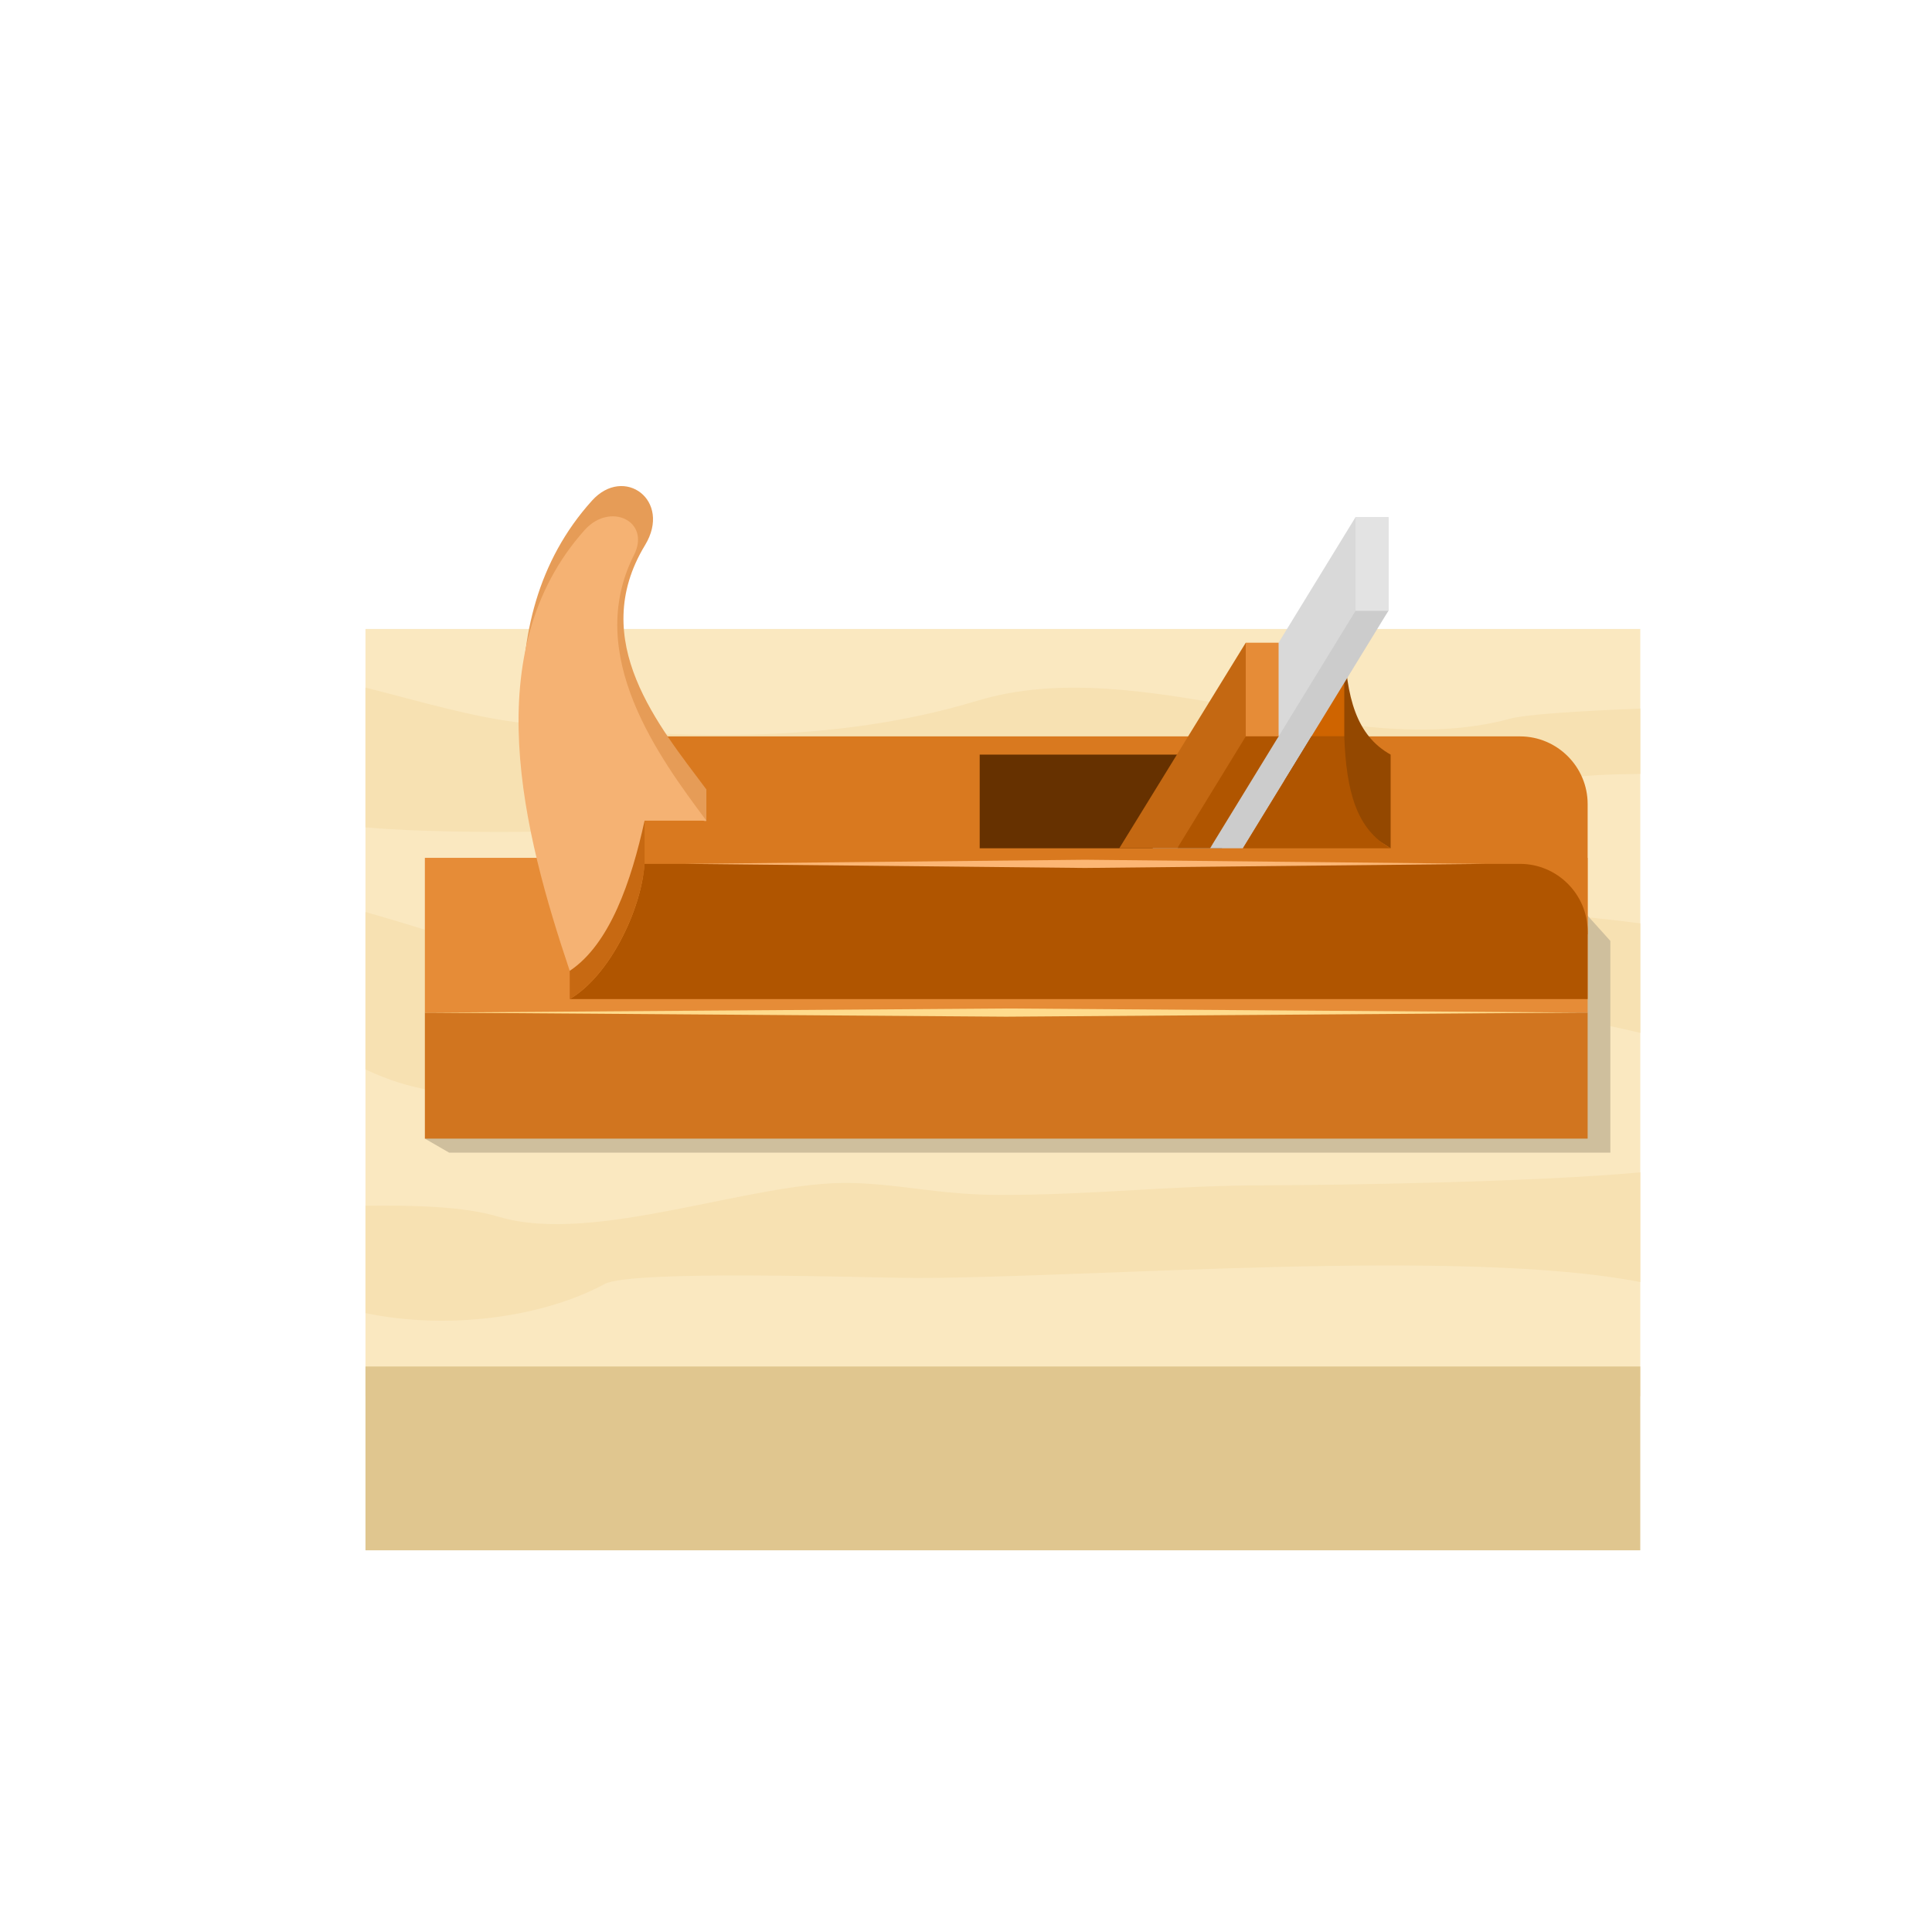 <?xml version="1.0" encoding="UTF-8"?>
<svg version="1.1" viewBox="0 0 800 800" xmlns="http://www.w3.org/2000/svg">
<defs>
<clipPath id="a">
<path d="m0 600h600v-600h-600z"/>
</clipPath>
</defs>
<g transform="matrix(1.333 0 0 -1.333 0 800)">
<path d="m113.53 166.39h396v238.38h-396z" fill="#fae8c0" fill-rule="evenodd"/>
<g clip-path="url(#a)">
<g transform="translate(509.53 235.98)">
<path d="m0 0v-34.075c-55.413 10.773-170.65 1.263-225.05 1.263-13.951 0-88.251 2.674-96.72-1.904-19.325-10.442-48.914-14.324-74.229-9.005v33.351c14.755 0.156 30.424-0.146 41.383-3.431 29.93-8.972 79.254 11.358 109.8 10.491 16.219-0.459 27.076-3.703 46.114-3.703 30.348 0 52.756 3 84.068 3 17.966 0 81.732 0.942 114.63 4.013m0 77.335v-34.029c-63.765 15.699-107.5 0.082-170.45 0.082-41.778 0-96.881 5.655-135.62-7.457-34.664-11.734-62.55-17.076-89.932-3.953v48.878c23.329-6.47 51.047-16.765 61.938-16.468 51.367 1.4 83.001-2.907 134.59 6.908 4.952 0.943 86.046 10.557 91.612 10.492 43.62-0.504 66.077 1.004 107.86-4.453m0 66.725v-20.31c-29.201-0.29-25.463-2.336-58.645-9.253-68.832-14.35-171.16 2.336-241.54-6.807-11.217-1.456-64.382-3.248-95.813-0.537v43.426c16.406-4.105 33.845-9.445 49.783-11.088 47.539-4.901 94.897-6.706 140.3 7.012 51.42 15.535 113.92-19.612 165.53-5.572 4.845 1.318 21.095 2.365 40.388 3.129" fill="#f7e1b2" fill-rule="evenodd"/>
</g>
<g transform="translate(131.98 246.45)">
<path d="m0 0 7.534-4.35h360.72v65.768l-16.199 18z" fill="#cfbf9d" fill-rule="evenodd"/>
</g>
<path d="m131.98 246.45h361.2v39.15h-361.2z" fill="#d1751f" fill-rule="evenodd"/>
<path d="m131.98 285.6h361.2v48.074h-361.2z" fill="#e68c37" fill-rule="evenodd"/>
<g transform="translate(176.98 329.4)">
<path d="m0 0 316.2-19.5v40.501c0 11.55-9.451 21-21 21h-271.95c-1.067-14.44-10.883-34.761-23.25-42.001" fill="#d9791f" fill-rule="evenodd"/>
</g>
<g transform="translate(176.98 289.8)">
<path d="m0 0h316.2v21c0 11.551-9.451 21-21 21h-271.95c-1.067-14.439-10.883-34.76-23.25-42" fill="#b05500" fill-rule="evenodd"/>
</g>
<g transform="translate(200.23 371.4)">
<path d="m0 0v-39.601c-1.067-14.439-10.883-34.759-23.25-42v39.6c12.367 7.24 22.183 27.561 23.25 42.001" fill="#c76912" fill-rule="evenodd"/>
</g>
<g transform="translate(312.58 286.88)">
<path d="m0 0 89.024-0.639 89.026-0.636-178.05-1.276-178.05 1.276 89.026 0.636z" fill="#ffdb8c" fill-rule="evenodd"/>
</g>
<g transform="translate(219.43 354.92)">
<path d="m0 0v-9.694c0-1.748-17.449 9.694-19.198 9.694-4.101-18.719-10.747-38.334-23.25-46.649-14.426 42.847-26.925 98.825 6.898 136.35 9.99 11.084 24.919 0.074 16.491-13.818-18.041-29.742 4.466-56.309 19.059-75.882" fill="#e69c57" fill-rule="evenodd"/>
</g>
<g transform="translate(219.43 345.22)">
<path d="m0 0h-19.198c-4.101-18.719-10.747-38.334-23.25-46.649-14.426 42.846-29.029 99.293 4.648 136.95 7.871 8.801 20.64 2.767 15.3-7.801-15.688-31.048 7.907-62.927 22.5-82.5" fill="#f5b273" fill-rule="evenodd"/>
</g>
<g transform="translate(375.88 365.74)">
<path d="m0 0h-71.55v-29.1h75.3z" fill="#663100" fill-rule="evenodd"/>
</g>
<g transform="translate(337.03 333.08)">
<path d="m0 0 62.176-0.638 62.175-0.637-124.35-1.276-124.35 1.276 62.176 0.637z" fill="#fcb674" fill-rule="evenodd"/>
</g>
<g transform="translate(407.38 400.5)">
<path d="m0 0h10.2c0.633-17.117 3.778-28.843 14.405-34.759v-29.099l-45.9 29.099c7.099 11.586 14.196 23.173 21.295 34.759" fill="#944800" fill-rule="evenodd"/>
</g>
<path d="m407.38 400.5h10.2v-29.1h-10.2z" fill="#cf6400" fill-rule="evenodd"/>
<g transform="translate(421.1 439.54)">
<path d="m0 0h10.2v-29.101l-55.414-73.799h-17.849z" fill="#d9d9d9" fill-rule="evenodd"/>
</g>
<g transform="translate(421.1 410.44)">
<path d="m0 0h10.2l-45.214-73.8h-10.2z" fill="#ccc" fill-rule="evenodd"/>
</g>
<path d="m421.1 439.54h10.2v-29.101h-10.2z" fill="#e3e3e3" fill-rule="evenodd"/>
<g transform="translate(386.98 400.5)">
<path d="m0 0 10.199-29.1-31.494-34.758h-18z" fill="#c46812" fill-rule="evenodd"/>
</g>
<path d="m386.98 400.5h10.199v-29.1h-10.199z" fill="#e68c37" fill-rule="evenodd"/>
<g transform="translate(386.98 371.4)">
<path d="m0 0h10.199l-21.295-34.759h-10.199z" fill="#b05500" fill-rule="evenodd"/>
</g>
<g transform="translate(407.38 371.4)">
<path d="m0 0h10.2c0.633-17.118 3.778-28.844 14.405-34.759h-45.9c7.099 11.586 14.196 23.172 21.295 34.759" fill="#b05500" fill-rule="evenodd"/>
</g>
<path d="m113.53 118.57h396v57.097h-396z" fill="#e0c68f" fill-rule="evenodd"/>
</g>
</g>
</svg>
